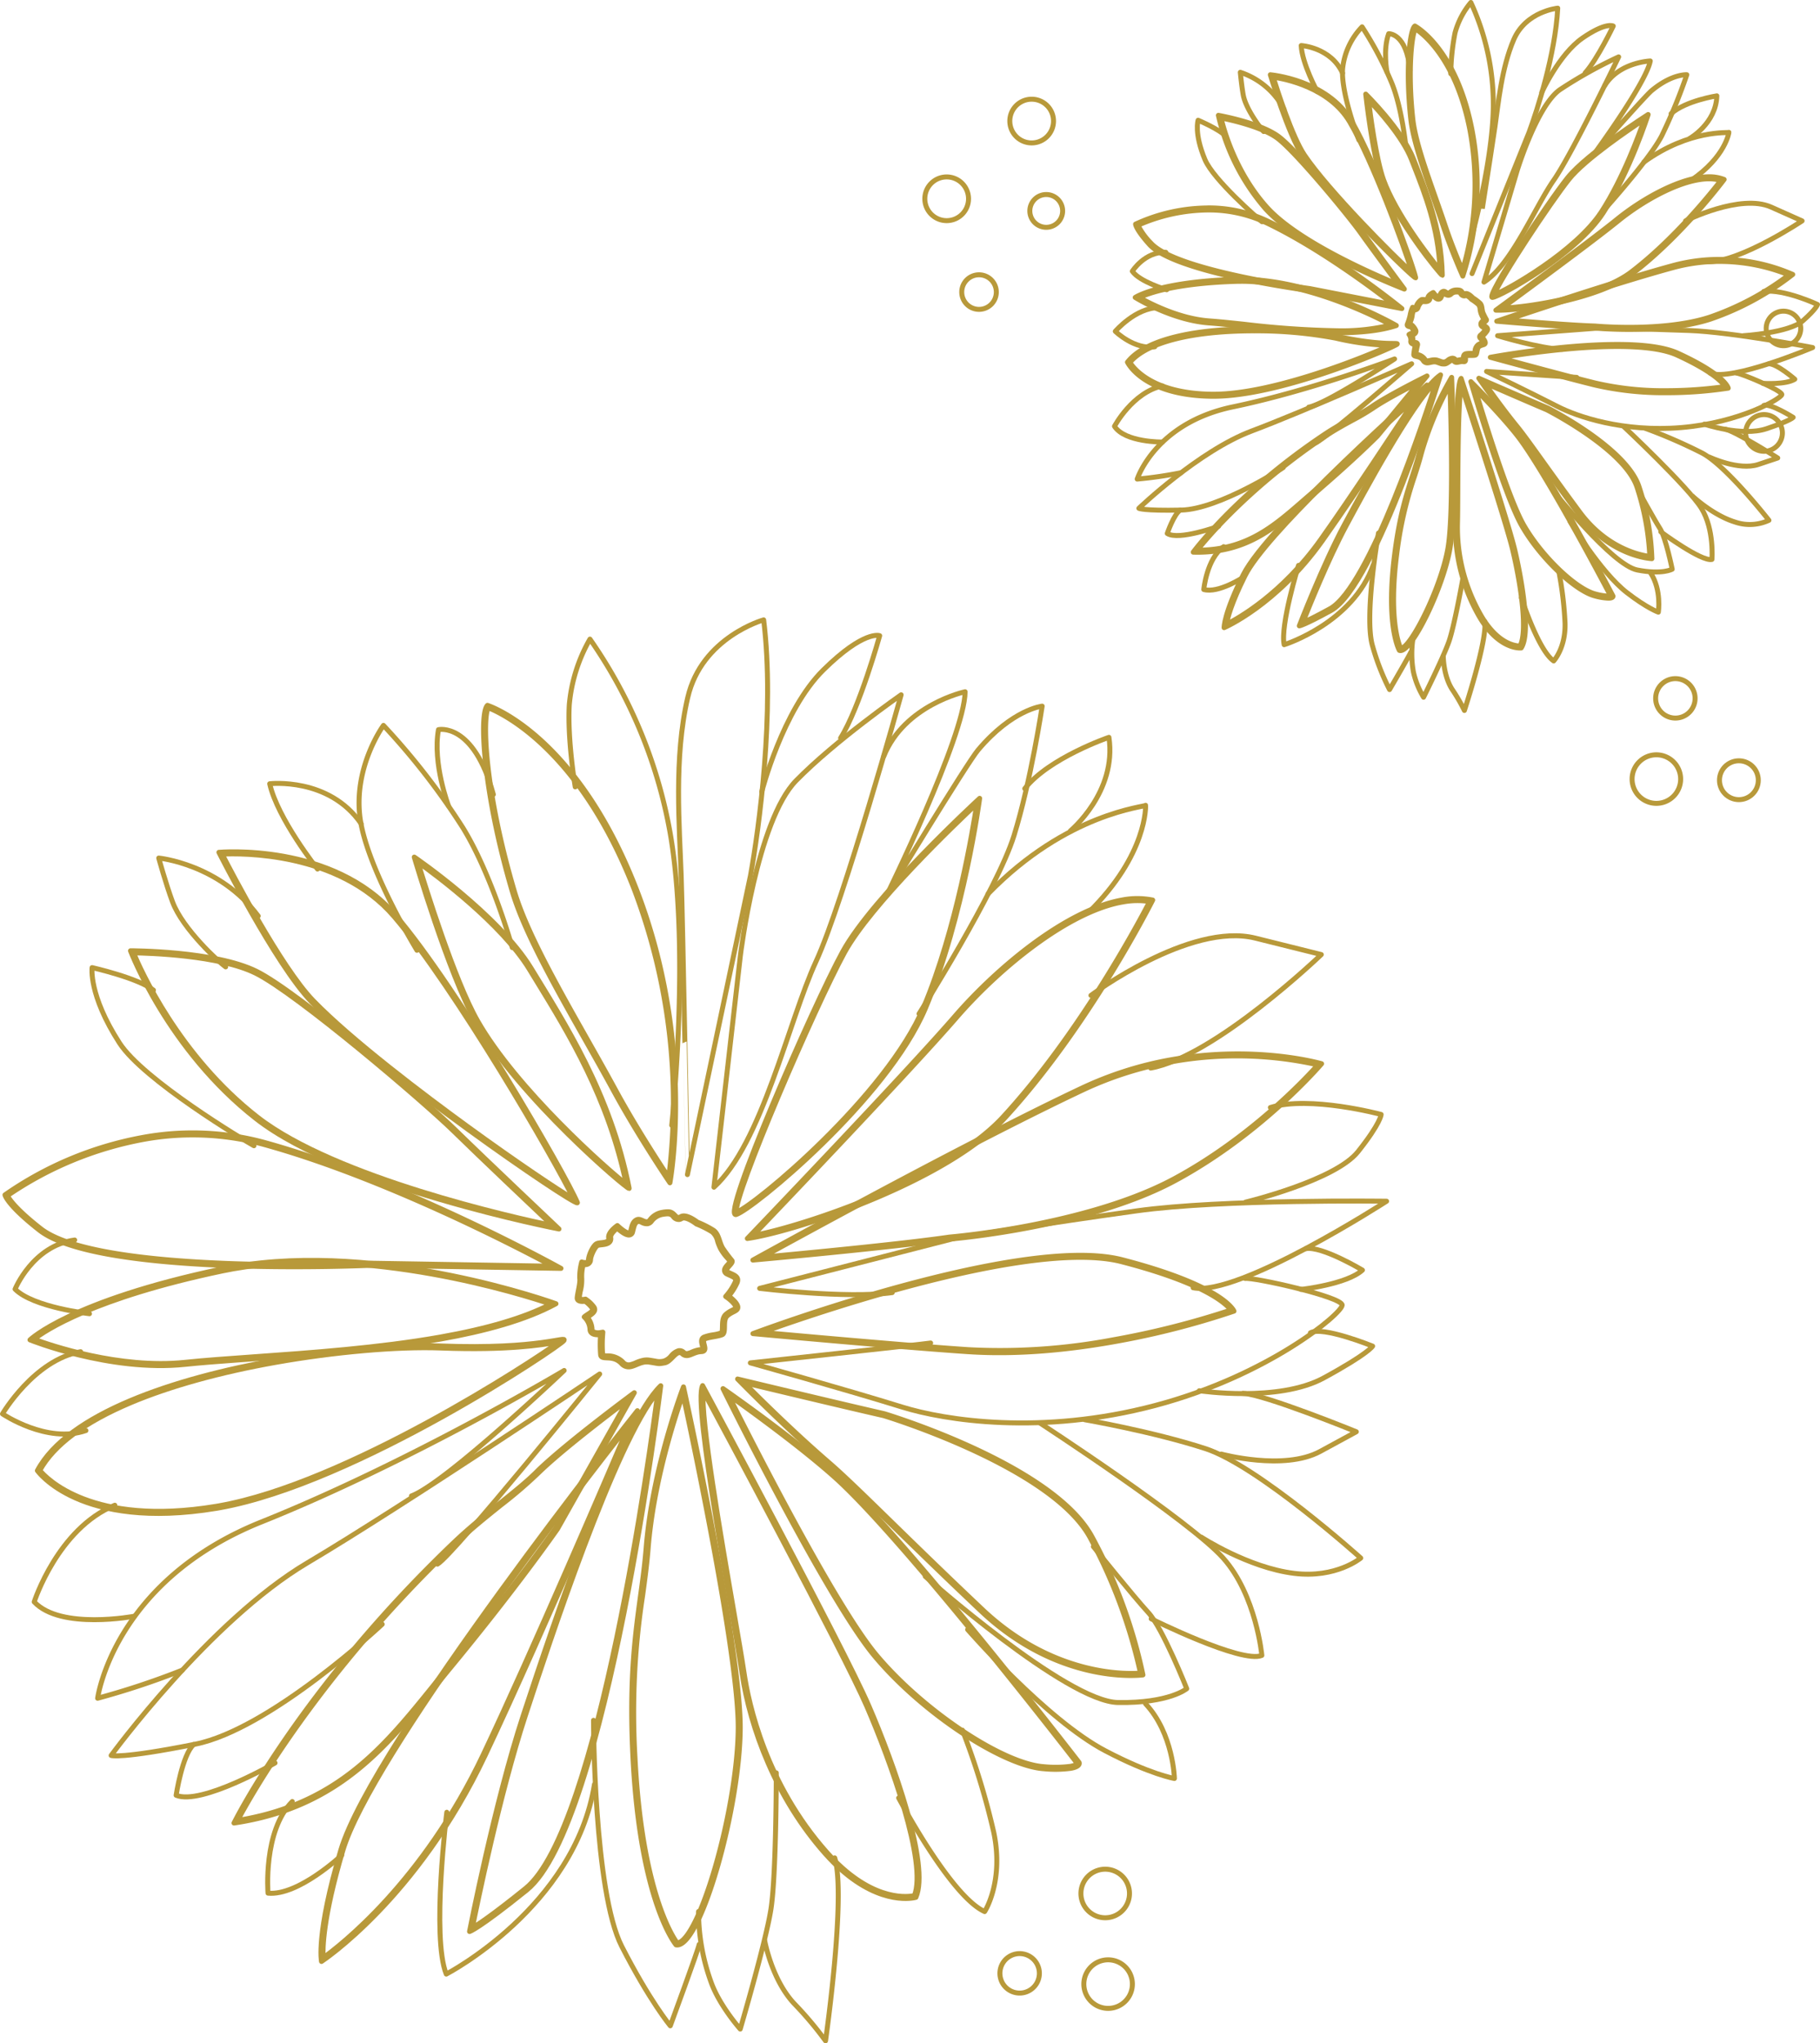 <svg id="グループ_19" data-name="グループ 19" xmlns="http://www.w3.org/2000/svg" xmlns:xlink="http://www.w3.org/1999/xlink" width="450.228" height="505.409" viewBox="0 0 450.228 505.409">
  <defs>
    <clipPath id="clip-path">
      <rect id="長方形_11" data-name="長方形 11" width="450.228" height="505.409" fill="none"/>
    </clipPath>
  </defs>
  <g id="グループ_18" data-name="グループ 18" clip-path="url(#clip-path)">
    <path id="パス_211" data-name="パス 211" d="M33.275,399.764s-18.247,3.5-24.816-3.532c0,0,5.831-18.141,19.943-23.918" fill="none" stroke="#b8993a" stroke-linecap="round" stroke-linejoin="round" stroke-width="1.228"/>
    <path id="パス_212" data-name="パス 212" d="M21.259,353.846C11.613,357.2.614,349.723.614,349.723s7.814-13.336,19.331-15.38" fill="none" stroke="#b8993a" stroke-linecap="round" stroke-linejoin="round" stroke-width="1.228"/>
    <path id="パス_213" data-name="パス 213" d="M22.138,324.947S8.217,323.4,3.73,318.873c0,0,4.347-10.722,14.744-12.156" fill="none" stroke="#b8993a" stroke-linecap="round" stroke-linejoin="round" stroke-width="1.228"/>
    <path id="パス_214" data-name="パス 214" d="M164.087,300.352a7.25,7.25,0,0,1,1.158-.108,1.672,1.672,0,0,1,1.332.7,1.64,1.64,0,0,0,1.479.691,1.725,1.725,0,0,0,.614-.251.8.8,0,0,1,.272-.1c.995-.177,2.7.964,3.267,1.419l.059.046.068.027a24.1,24.1,0,0,1,3.853,1.943,4.21,4.21,0,0,1,1.338,2.32,11.4,11.4,0,0,0,.751,1.855,11.947,11.947,0,0,0,1.633,2.236,6.293,6.293,0,0,1,.709.9,3.261,3.261,0,0,1-.562.743c-.454.508-.925,1.033-.815,1.62a1.043,1.043,0,0,0,.611.738c.23.116.467.223.7.326,1.328.6,1.623.849,1.328,1.624a13.954,13.954,0,0,1-2.013,3.188l-.354.417.445.318c.729.517,1.928,1.591,2.048,2.265.053.3-.057.407-.844.807a6.946,6.946,0,0,0-1.562,1c-.845.716-.867,1.956-.885,3.05-.011.61-.025,1.446-.253,1.552a10.314,10.314,0,0,1-2.029.489,10.837,10.837,0,0,0-2.248.555c-.875.381-.627,1.373-.463,2.03.082.33.207.829.112.975a.332.332,0,0,1-.2.085,1.247,1.247,0,0,1-.182.018,4.872,4.872,0,0,0-.64.07,7.79,7.79,0,0,0-1.667.539,5.3,5.3,0,0,1-1.024.35,1.1,1.1,0,0,1-1-.289,1.447,1.447,0,0,0-1.263-.4,3.848,3.848,0,0,0-1.821,1.285,3.931,3.931,0,0,1-1.7,1.24,4.337,4.337,0,0,1-2.227.044c-.361-.063-.841-.145-1.53-.248a4.324,4.324,0,0,0-1.373.033,9.113,9.113,0,0,0-1.919.631,7.188,7.188,0,0,1-1.412.483,1.837,1.837,0,0,1-1.8-.665,5.26,5.26,0,0,0-3.93-1.525c-.9-.041-1.029-.1-1.065-.3a32.153,32.153,0,0,1,0-4.933l.043-.639-.63.11a2.716,2.716,0,0,1-1.8-.251.705.705,0,0,1-.243-.588,4.806,4.806,0,0,0-1.192-2.969c.136-.1.282-.189.426-.283.769-.5,1.823-1.187,1.288-2.149a7.711,7.711,0,0,0-1.966-1.922l-.17-.117-.2.035a2.032,2.032,0,0,1-1.294-.125c-.022-.021-.067-.06-.057-.2a16.059,16.059,0,0,1,.277-1.7,10.78,10.78,0,0,0,.339-3.3,11.6,11.6,0,0,1,.374-3.272,2.234,2.234,0,0,0,.768.014,1.214,1.214,0,0,0,1.041-1.205c.064-1.056,1.1-3.174,1.731-3.495a1.323,1.323,0,0,1,.4-.115c.187-.033.394-.057.606-.081.244-.026.492-.055.726-.1,1.457-.259,1.631-1.054,1.521-1.675-.137-.771.947-1.8,1.62-2.326.791.718,2.177,1.827,3.051,1.672a.916.916,0,0,0,.727-.681c.055-.2.1-.4.151-.6.266-1.091.45-1.722,1.126-2.029a.412.412,0,0,1,.117-.038,1.867,1.867,0,0,1,.919.256,2.5,2.5,0,0,0,1.437.316,1.553,1.553,0,0,0,1-.693,4.385,4.385,0,0,1,2.874-1.647m-.088-.495a4.812,4.812,0,0,0-3.195,1.852,1.063,1.063,0,0,1-.68.49c-.741.131-1.573-.713-2.356-.573a.948.948,0,0,0-.244.078c-1.092.5-1.2,1.665-1.546,2.949a.41.41,0,0,1-.33.318c-.861.153-2.924-1.827-2.924-1.827s-2.411,1.618-2.155,3.063c.129.726-.426.97-1.114,1.092-.438.078-.93.106-1.331.177a1.826,1.826,0,0,0-.559.173c-.825.422-1.914,2.718-1.985,3.9a.717.717,0,0,1-.628.74,2.319,2.319,0,0,1-1.05-.137,14.573,14.573,0,0,0-.5,3.977c.206,1.158-.54,3.669-.622,4.881s1.939.85,1.939.85a7.5,7.5,0,0,1,1.815,1.759c.443.8-1.253,1.409-2.018,2.129a4.54,4.54,0,0,1,1.43,3.028c.02,1.792,2.628,1.329,2.628,1.329a32.342,32.342,0,0,0,.008,5.054c.257,1.448,2.93-.2,5.128,2.083a2.338,2.338,0,0,0,2.253.812c1.034-.183,2.1-.894,3.331-1.114a3.842,3.842,0,0,1,1.215-.029c2.747.408,2.174.51,3.915.2,1.372-.244,2.431-2.332,3.516-2.525a.955.955,0,0,1,.84.282,1.6,1.6,0,0,0,1.427.411c.78-.138,1.614-.7,2.691-.89a4.3,4.3,0,0,1,.57-.062,1.826,1.826,0,0,0,.252-.026c1.6-.284-.4-2.662.666-3.122,1.109-.483,3.161-.562,4.277-1.045,1.093-.51-.03-3.585,1.262-4.68,1.284-1.144,2.781-1.118,2.576-2.276-.2-1.131-2.251-2.587-2.251-2.587a14.377,14.377,0,0,0,2.1-3.331c.606-1.594-.951-1.912-2.27-2.58-1.3-.662,1.445-2.068.993-2.867a38.65,38.65,0,0,1-2.356-3.165c-.875-1.62-.9-3.419-2.245-4.347a24.543,24.543,0,0,0-3.951-1.995s-2.227-1.775-3.668-1.519a1.289,1.289,0,0,0-.447.165,1.252,1.252,0,0,1-.439.183c-.936.167-1.178-1.439-2.736-1.4a7.711,7.711,0,0,0-1.233.115" fill="none" stroke="#b8993a" stroke-linecap="round" stroke-linejoin="round" stroke-width="1.228"/>
    <path id="パス_215" data-name="パス 215" d="M155.311,346.311l-17.8,31.572c-.1.142-10.031,14.419-26.427,34.277q-1.986,2.409-3.938,4.841c-11.977,14.831-23.29,28.838-47.219,33.086q-.562.1-1.132.191c2.883-5.465,19.708-35.82,53.945-68.489,3.6-3.439,7.454-6.527,11.176-9.516a111.547,111.547,0,0,0,9.683-8.345c5.752-5.518,17.19-14.226,21.712-17.617m1.6-1.823s-16.323,12.037-23.663,19.078c-5.009,5.155-13.568,10.907-20.858,17.86-38.146,36.4-54.5,69.5-54.5,69.5.718-.107,1.423-.222,2.12-.345,26.79-4.756,38.2-22.036,51.457-38.1,16.6-20.1,26.452-34.31,26.452-34.31Z" fill="none" stroke="#b8993a" stroke-linecap="round" stroke-linejoin="round" stroke-width="1.228"/>
    <path id="パス_216" data-name="パス 216" d="M94.554,401.76s-27.637,25.946-46.219,29.655-20.844,2.8-20.844,2.8,24.314-33.283,48.5-47.614c23.412-13.871,72.359-46.741,72.359-46.741s-36.049,44.666-40.13,47.027" fill="none" stroke="#b8993a" stroke-linecap="round" stroke-linejoin="round" stroke-width="1.228"/>
    <path id="パス_217" data-name="パス 217" d="M45.085,413.111a194.25,194.25,0,0,1-20.933,6.95s3.869-28.94,40.574-43.631c36.7-14.708,74.832-37.439,74.832-37.439s-29.318,27.876-37.769,31.023" fill="none" stroke="#b8993a" stroke-linecap="round" stroke-linejoin="round" stroke-width="1.228"/>
    <path id="パス_218" data-name="パス 218" d="M68.246,336.974c14.551-2.583,30.162-3.943,40.741-3.547,16.667.639,25.1-.789,28.694-1.4l.649-.109c-6.529,4.807-52.588,34.944-84.131,40.544-.267.047-.534.093-.8.137-30.687,5.081-42.01-7.02-43.555-8.894,3.48-6.286,11.042-11.92,22.484-16.75,9.646-4.072,22.065-7.523,35.916-9.982m-.088-.495c-25.021,4.442-51.4,13.17-58.91,27.277,0,0,10.425,14.937,44.235,9.339.266-.044.535-.091.8-.138,33.822-6,84.221-39.938,85.2-41.341s-5.745,2.258-30.485,1.309c-9.606-.359-24.953.732-40.848,3.554" fill="none" stroke="#b8993a" stroke-linecap="round" stroke-linejoin="round" stroke-width="1.228"/>
    <path id="パス_219" data-name="パス 219" d="M57.687,313.847c33.137-5.883,71.684,6.383,78.593,8.726-6.617,3.388-15.6,6.061-27.4,8.156-15.126,2.685-32.208,3.894-45.934,4.866-6.372.451-12.391.877-17.179,1.38-16.191,1.7-33.51-4.282-37.371-5.718,2.7-2.108,14.664-10.168,46.566-16.882.9-.188,1.812-.366,2.729-.528m-.088-.495q-1.38.245-2.744.531C17.348,321.776,7.413,331.42,7.413,331.42s19.794,8.01,38.4,6.054c15.04-1.579,40.938-2.309,63.148-6.251,11.028-1.958,21.143-4.706,28.573-8.746,0,0-43.009-15.68-79.937-9.125" fill="none" stroke="#b8993a" stroke-linecap="round" stroke-linejoin="round" stroke-width="1.228"/>
    <path id="パス_220" data-name="パス 220" d="M35.25,281.36l.088.5a67.308,67.308,0,0,1,29.794,1.178c29.827,8.2,63.546,25.833,71.6,30.165l-44.669-.742c-.671.031-67.276,2.982-82.009-8.566-6.232-4.879-7.833-7.384-8.216-8.156a87.751,87.751,0,0,1,33.494-13.878l-.083-.5m-.005,0A86.948,86.948,0,0,0,1.232,295.555s.426,2.4,8.514,8.73c15.05,11.8,82.342,8.673,82.342,8.673l46.682.776S99.7,292.01,65.265,282.549a67.861,67.861,0,0,0-30.02-1.188" fill="none" stroke="#b8993a" stroke-linecap="round" stroke-linejoin="round" stroke-width="1.228"/>
    <path id="パス_221" data-name="パス 221" d="M33.03,235.687c3.809.058,21.229.569,30.234,5.037,10.169,5.052,41.528,31.772,49,39.1,6.212,6.1,20.115,19.272,24.391,23.322-9.276-1.934-53.635-11.778-72.939-26.8-19.458-15.14-28.994-36.571-30.689-40.66m-.745-.509s9.272,24.561,31.125,41.566,74.869,27.247,74.869,27.247-18.222-17.228-25.661-24.523c-7.419-7.276-38.8-34.061-49.131-39.194s-31.2-5.1-31.2-5.1" fill="none" stroke="#b8993a" stroke-linecap="round" stroke-linejoin="round" stroke-width="1.228"/>
    <path id="パス_222" data-name="パス 222" d="M54.956,211.272c4.559-.23,28.781-.63,42.542,15.449,15.046,17.6,39.842,60.352,44.389,69.836-3.3-1.861-13.974-9-26.371-18.018-10.122-7.367-28.527-21.2-38.063-31.062-8-8.276-20.285-31.891-22.5-36.205m-.8-.453s14.005,27.77,22.931,37.006c16.953,17.536,64.284,49.953,65.726,49.7.034-.006.043-.03.025-.073-2.862-6.866-29.456-52.921-44.963-71.054s-43.719-15.576-43.719-15.576" fill="none" stroke="#b8993a" stroke-linecap="round" stroke-linejoin="round" stroke-width="1.228"/>
    <path id="パス_223" data-name="パス 223" d="M55.823,239.161c-1.408-.955-10.627-9.282-13.155-16.111-1.646-4.429-3.4-10.812-3.4-10.812s15.036,1.45,24.611,14.338" fill="none" stroke="#b8993a" stroke-linecap="round" stroke-linejoin="round" stroke-width="1.228"/>
    <path id="パス_224" data-name="パス 224" d="M62.817,283.4c-2.261-1.235-27.371-16.286-33.26-25.414-7.695-11.935-6.776-18.651-6.776-18.651s11.369,2.569,15.181,5.574" fill="none" stroke="#b8993a" stroke-linecap="round" stroke-linejoin="round" stroke-width="1.228"/>
    <path id="パス_225" data-name="パス 225" d="M103.377,213.242c4.509,3.22,20.725,15.256,27.578,26.5q.9,1.474,1.847,3.021c7.913,12.906,17.727,28.913,22.119,50.135-4.822-3.717-27.157-23.515-36.777-40.379-5.754-10.082-12.975-33.356-14.767-39.273m-.9-1.245s8.534,29.04,15.229,40.767c10.656,18.683,37.278,41.32,37.924,41.2.01,0,.014-.009.012-.022-4.629-23.631-16.173-41.175-24.262-54.469-8.11-13.3-28.9-27.481-28.9-27.481" fill="none" stroke="#b8993a" stroke-linecap="round" stroke-linejoin="round" stroke-width="1.228"/>
    <path id="パス_226" data-name="パス 226" d="M103.143,235.053S90.393,214.212,89,201.768,94.86,179.43,94.86,179.43a173.177,173.177,0,0,1,19.632,25.291c7.231,11.754,12.235,29.662,12.235,29.662" fill="none" stroke="#b8993a" stroke-linecap="round" stroke-linejoin="round" stroke-width="1.228"/>
    <path id="パス_227" data-name="パス 227" d="M78.55,214.963s-9.886-12.447-11.832-21.1c0,0,14.654-1.712,22.633,9.9" fill="none" stroke="#b8993a" stroke-linecap="round" stroke-linejoin="round" stroke-width="1.228"/>
    <path id="パス_228" data-name="パス 228" d="M120.77,175.065c2.76,1.055,22.311,9.631,36.024,44.652a148.452,148.452,0,0,1,8.634,71.506c-2.053-3.083-8.171-12.426-13.212-21.709-2.176-4.007-4.6-8.3-6.945-12.444-7.445-13.166-15.142-26.781-18.071-36.748-7.409-25.148-7.856-42.636-6.43-45.257m-.177-.6c-2.108,2.006-1.1,21.488,6.126,46,3.892,13.25,16.135,32.852,25.055,49.291,6.211,11.436,13.948,22.808,13.948,22.808s6.525-34.736-8.461-73.028c-14.986-38.274-36.668-45.067-36.668-45.067" fill="none" stroke="#b8993a" stroke-linecap="round" stroke-linejoin="round" stroke-width="1.228"/>
    <path id="パス_229" data-name="パス 229" d="M142.3,194.635s-1.967-11.653-1.469-20.334a39.72,39.72,0,0,1,5.108-16.214,120.534,120.534,0,0,1,20.035,49.079c4.745,29.057.2,71.182.2,71.182" fill="none" stroke="#b8993a" stroke-linecap="round" stroke-linejoin="round" stroke-width="1.228"/>
    <path id="パス_230" data-name="パス 230" d="M110.96,199.341s-4-10.442-2.494-18.863c0,0,8.667-1.969,13.578,16.036" fill="none" stroke="#b8993a" stroke-linecap="round" stroke-linejoin="round" stroke-width="1.228"/>
    <path id="パス_231" data-name="パス 231" d="M168.51,216.585c-.406-11.944-1.87-29.1,1.621-44.049,3.472-14.964,18.783-19.209,18.783-19.209,2.822,22.836-1.186,51.781-3.252,63.213l-15.61,74S168.915,228.526,168.51,216.585Z" fill="none" stroke="#b8993a" stroke-linecap="round" stroke-linejoin="round" stroke-width="1.228"/>
    <path id="パス_232" data-name="パス 232" d="M176.613,293.657c11.837-10.68,18.46-41.1,25.251-55.832,6.81-14.725,21.059-65.97,21.059-65.97s-16.27,11.32-25.98,21.232-13.778,43.2-13.778,43.2Z" fill="none" stroke="#b8993a" stroke-linecap="round" stroke-linejoin="round" stroke-width="1.228"/>
    <path id="パス_233" data-name="パス 233" d="M188.433,195.884s5.13-20.192,15.237-30.161,13.944-8.486,13.944-8.486-4.95,17.8-9.669,25.319" fill="none" stroke="#b8993a" stroke-linecap="round" stroke-linejoin="round" stroke-width="1.228"/>
    <path id="パス_234" data-name="パス 234" d="M241.643,198.807c-.914,6.108-4.969,30.9-13.16,50.361-9.218,21.891-41.6,48.874-46.338,50.7-.68-4.223,19.432-50.808,26.746-64.212,6.455-11.848,27.782-32.188,32.752-36.847m.7-1.339s-26.481,24.342-33.893,37.945c-7.385,13.535-30.069,65.659-26.394,65.007l.048-.011c3.893-1.116,37.337-28.479,46.841-51.046s13.4-51.9,13.4-51.9" fill="none" stroke="#b8993a" stroke-linecap="round" stroke-linejoin="round" stroke-width="1.228"/>
    <path id="パス_235" data-name="パス 235" d="M227.351,250.759s19.316-30.638,23.491-44.073,6.97-32.02,6.97-32.02-7.366.772-15.87,10.864c-2.762,3.273-22.748,36.217-22.748,36.217s19.465-39.588,19.551-50.646c0,0-15.025,3.217-20.127,15.994" fill="none" stroke="#b8993a" stroke-linecap="round" stroke-linejoin="round" stroke-width="1.228"/>
    <path id="パス_236" data-name="パス 236" d="M277.561,222.629l.088.494A19.646,19.646,0,0,1,284.4,223c-2.269,4.4-17.048,32.4-36.3,53.311-14.1,15.313-49.733,27.1-61.822,29.3,6.261-6.545,39.028-40.859,50.311-53.892,10.862-12.534,27.771-26.237,41.06-28.6l-.086-.495m0,0c-13.765,2.445-30.817,16.608-41.351,28.763-12.571,14.519-51.332,54.958-51.332,54.958q.607-.086,1.3-.209c12.973-2.3,48.375-14.377,62.286-29.489,21.14-22.963,36.685-54.017,36.685-54.017a19.588,19.588,0,0,0-7.592-.006" fill="none" stroke="#b8993a" stroke-linecap="round" stroke-linejoin="round" stroke-width="1.228"/>
    <path id="パス_237" data-name="パス 237" d="M244.4,221.132c19.587-20.21,39.078-21.525,39-21.943,0,0,.535,12.145-14.158,26.542" fill="none" stroke="#b8993a" stroke-linecap="round" stroke-linejoin="round" stroke-width="1.228"/>
    <path id="パス_238" data-name="パス 238" d="M264.8,205.5s11.543-9.545,9.526-23.121c0,0-14.813,5.059-20.819,12.682" fill="none" stroke="#b8993a" stroke-linecap="round" stroke-linejoin="round" stroke-width="1.228"/>
    <path id="パス_239" data-name="パス 239" d="M269.872,246.214s24.433-18.237,40.7-14.161l16.293,4.057s-26.339,25.257-42.215,28.075" fill="none" stroke="#b8993a" stroke-linecap="round" stroke-linejoin="round" stroke-width="1.228"/>
    <path id="パス_240" data-name="パス 240" d="M289.9,262.607a91.339,91.339,0,0,1,36.119.785c-2.821,3.164-16.641,18.044-35.723,28.275-11.915,6.382-27.6,10.062-38.66,12.026-9.593,1.7-16.67,2.29-16.772,2.3-12.086,1.772-38.248,4.232-46.275,4.971,9.907-5.446,52.513-28.746,79.247-41.358a87.46,87.46,0,0,1,22.064-7m-.088-.495a87.8,87.8,0,0,0-22.191,7.041c-30.62,14.445-81.375,42.529-81.375,42.529s34.207-3.069,48.69-5.192c0,0,7.057-.575,16.788-2.3,11.6-2.06,27.011-5.758,38.809-12.077,21.683-11.627,36.4-29,36.4-29s-16.147-4.723-37.119-1" fill="none" stroke="#b8993a" stroke-linecap="round" stroke-linejoin="round" stroke-width="1.228"/>
    <path id="パス_241" data-name="パス 241" d="M247.212,313.078c13.425-2.383,23.613-2.716,30.28-.99,20.664,5.358,25.868,10.447,27.009,11.95a208.894,208.894,0,0,1-29.2,7.378,149.665,149.665,0,0,1-35.8,2.42c-14.55-.975-42.844-3.524-50.967-4.264,7.659-2.764,34.917-12.276,58.678-16.494h0m-.092-.494c-28.191,5-60.858,17.285-60.858,17.285s35.984,3.314,53.2,4.469c12.365.83,25.038-.5,35.923-2.428a203.333,203.333,0,0,0,29.87-7.6s-2.315-6.139-27.642-12.705c-7.512-1.945-18.6-1.129-30.5.982" fill="none" stroke="#b8993a" stroke-linecap="round" stroke-linejoin="round" stroke-width="1.228"/>
    <path id="パス_242" data-name="パス 242" d="M295.152,318.523c11.137,2.316,47.863-21.4,47.863-21.4s-40.645-.566-61.816,2.383c-21.187,2.936-44.442,6.643-44.442,6.643l-48.836,12.531s21.49,2.622,32.8,1.046" fill="none" stroke="#b8993a" stroke-linecap="round" stroke-linejoin="round" stroke-width="1.228"/>
    <path id="パス_243" data-name="パス 243" d="M308.125,297.343s22.124-5.316,27.811-12.47,5.728-9.212,5.728-9.212-17.635-4.739-27.4-1.717" fill="none" stroke="#b8993a" stroke-linecap="round" stroke-linejoin="round" stroke-width="1.228"/>
    <path id="パス_244" data-name="パス 244" d="M308.047,316.234c1.994-.354,24.025,4.544,23.978,6.592s-18.137,17.38-46.291,24.829-51.982,3.665-62.569.38c-14.077-4.37-37.55-10.925-37.55-10.925s43.011-4.636,44.606-4.919" fill="none" stroke="#b8993a" stroke-linecap="round" stroke-linejoin="round" stroke-width="1.228"/>
    <path id="パス_245" data-name="パス 245" d="M321.83,318.939s11.326-1.234,15.206-4.776c0,0-10.02-6.016-14-5.31" fill="none" stroke="#b8993a" stroke-linecap="round" stroke-linejoin="round" stroke-width="1.228"/>
    <path id="パス_246" data-name="パス 246" d="M296.674,344s19.552,2.936,30.768-3.154c11.2-6.094,12.117-7.88,12.117-7.88s-12.433-5.044-15.4-3.286" fill="none" stroke="#b8993a" stroke-linecap="round" stroke-linejoin="round" stroke-width="1.228"/>
    <path id="パス_247" data-name="パス 247" d="M302.108,359.662s15.483,4.215,24.464-.647l8.956-4.868s-22.65-9.227-28.016-9.5" fill="none" stroke="#b8993a" stroke-linecap="round" stroke-linejoin="round" stroke-width="1.228"/>
    <path id="パス_248" data-name="パス 248" d="M184.053,342c5.786,1.388,24.842,5.949,34.54,8.161.415.124,41.559,12.622,51.079,30.168a128.571,128.571,0,0,1,12.465,33.52c-3.316.262-21.588.842-39.116-15.737-9.17-8.666-16.575-15.891-22.526-21.7-6.876-6.708-11.845-11.556-15.541-14.739-8.853-7.636-17.723-16.467-20.9-19.677m-1.587-.9s11.02,11.346,22.16,20.954c6.9,5.942,18.361,17.81,38.051,36.419,19.669,18.607,40.058,15.819,40.058,15.819a126.184,126.184,0,0,0-12.622-34.2c-9.729-17.931-51.376-30.41-51.376-30.41-11.625-2.653-36.271-8.577-36.271-8.577" fill="none" stroke="#b8993a" stroke-linecap="round" stroke-linejoin="round" stroke-width="1.228"/>
    <path id="パス_249" data-name="パス 249" d="M180.185,345.026c4.565,3.232,17.76,12.724,26.364,20.431,16.809,15.054,58.091,68.342,59.928,70.716a.169.169,0,0,1-.027.063c-.062.1-.365.44-1.658.67a29.2,29.2,0,0,1-6.561.088c-10.174-.713-29.922-13.881-41.432-27.629-10.528-12.566-32-55.109-36.614-64.339m-1.332-1.551s25.613,51.95,37.561,66.213S248.245,436.8,258.2,437.495a29.033,29.033,0,0,0,6.684-.1c2.588-.46,2.054-1.456,2.054-1.456s-42.712-55.332-60.05-70.861c-10.636-9.527-28.031-21.608-28.031-21.608" fill="none" stroke="#b8993a" stroke-linecap="round" stroke-linejoin="round" stroke-width="1.228"/>
    <path id="パス_250" data-name="パス 250" d="M173.977,344.1c4.676,8.7,34.717,64.725,40.44,77.934,5.912,13.65,14.974,38.725,11.787,46.848-.066.015-.147.03-.241.047-2.4.426-11.04.913-21.4-10.72C189.466,441.24,185.2,421.5,184.066,413.8c-.492-3.345-1.5-9.165-2.665-15.9-3.1-17.943-8.145-47.111-7.424-53.8m-.167-1.372c-2.478,4.525,7.764,57.593,9.759,71.148,2,13.572,8.353,30.881,20.615,44.667,10.647,11.95,19.655,11.273,21.867,10.881.34-.061.52-.114.52-.114,3.5-7.985-5.436-33.028-11.693-47.476s-41.068-79.106-41.068-79.106" fill="none" stroke="#b8993a" stroke-linecap="round" stroke-linejoin="round" stroke-width="1.228"/>
    <path id="パス_251" data-name="パス 251" d="M168.955,344.844c2.225,10.3,13.769,64.64,13.661,82.625-.051,9.033-2.14,21.9-5.454,33.57-3.242,11.42-6.955,19.086-9.461,19.531a1.068,1.068,0,0,1-.193.018c-1.061-1.426-8.8-12.9-10.437-46.1a189.449,189.449,0,0,1,1.887-39.732c.546-3.99,1.06-7.757,1.385-11.842,1.313-16.448,6.791-32.942,8.612-38.067m.123-1.8s-7.638,19.81-9.235,39.826c-1.127,14.167-4.6,24.845-3.274,51.639,1.788,36.165,10.678,46.558,10.678,46.558a1.592,1.592,0,0,0,.542,0c5.952-1.057,15.22-34.113,15.33-53.592.119-20.087-14.041-84.427-14.041-84.427" fill="none" stroke="#b8993a" stroke-linecap="round" stroke-linejoin="round" stroke-width="1.228"/>
    <path id="パス_252" data-name="パス 252" d="M162.758,344.234C161.04,357.517,148.18,452.469,130,467.111c-8.2,6.61-11.754,8.943-13.156,9.751,1.115-5.569,6.78-33.2,13.078-52.393,5.6-17.067,22.27-67.873,32.834-80.235m.694-1.473c-9.9,9.481-25.933,56.948-34.006,81.551-7.088,21.6-13.291,53.45-13.291,53.45s2.085-.529,14.162-10.261c19.838-15.978,33.135-124.74,33.135-124.74" fill="none" stroke="#b8993a" stroke-linecap="round" stroke-linejoin="round" stroke-width="1.228"/>
    <path id="パス_253" data-name="パス 253" d="M155.744,352.2c-5.366,12.572-24.137,56.342-36.168,81.751-14.989,31.646-35.637,47.465-39.638,50.324-.145-2.313-.052-9.94,4.854-26.5,6.826-23.064,59.2-90.6,70.952-105.575m1.939-3.27s-65.6,82.435-73.372,108.7c-6.171,20.828-4.783,27.538-4.783,27.538s23.661-15.445,40.5-51.006c14.254-30.1,37.654-85.235,37.654-85.235" fill="none" stroke="#b8993a" stroke-linecap="round" stroke-linejoin="round" stroke-width="1.228"/>
    <path id="パス_254" data-name="パス 254" d="M84.532,458.883S73.792,469,66.3,468.273c0,0-1.276-15.367,6.007-22.666" fill="none" stroke="#b8993a" stroke-linecap="round" stroke-linejoin="round" stroke-width="1.228"/>
    <path id="パス_255" data-name="パス 255" d="M68.039,436.071s-18.271,10.57-24.469,7.992c0,0,1.513-10.014,4.35-12.575" fill="none" stroke="#b8993a" stroke-linecap="round" stroke-linejoin="round" stroke-width="1.228"/>
    <path id="パス_256" data-name="パス 256" d="M110.529,448.261s-3.817,30.858-.132,40.032c0,0,31.776-16.477,36.664-46.944" fill="none" stroke="#b8993a" stroke-linecap="round" stroke-linejoin="round" stroke-width="1.228"/>
    <path id="パス_257" data-name="パス 257" d="M146.822,425.517s.063,42.373,6.968,55.885,12.026,19.685,12.026,19.685,6.949-18.89,7.15-20.147" fill="none" stroke="#b8993a" stroke-linecap="round" stroke-linejoin="round" stroke-width="1.228"/>
    <path id="パス_258" data-name="パス 258" d="M172.806,472.813a51.219,51.219,0,0,0,3.1,17.469c2.058,5.8,7.209,11.6,7.209,11.6s6.2-21.044,7.573-29.486c1.363-8.42,1.346-33.879,1.346-33.879" fill="none" stroke="#b8993a" stroke-linecap="round" stroke-linejoin="round" stroke-width="1.228"/>
    <path id="パス_259" data-name="パス 259" d="M189.173,480.041s1.691,9.527,7.257,15.513a86.712,86.712,0,0,1,7.79,9.241s5.156-35.949,2.269-45.249" fill="none" stroke="#b8993a" stroke-linecap="round" stroke-linejoin="round" stroke-width="1.228"/>
    <path id="パス_260" data-name="パス 260" d="M222.311,444.72s12.817,24.3,21.271,28.109c0,0,4.829-7.4,2.243-19.635a179.952,179.952,0,0,0-7.753-25.242" fill="none" stroke="#b8993a" stroke-linecap="round" stroke-linejoin="round" stroke-width="1.228"/>
    <path id="パス_261" data-name="パス 261" d="M239.374,403.077s19.4,22.3,34.07,29.994c11.151,5.849,17.082,6.836,17.082,6.836s-.255-11.109-7.138-18.473" fill="none" stroke="#b8993a" stroke-linecap="round" stroke-linejoin="round" stroke-width="1.228"/>
    <path id="パス_262" data-name="パス 262" d="M228.886,389.926s34.97,30.991,47.69,31.19,17-3.423,17-3.423-5.92-14.925-9.481-18.793-13.621-16.357-13.621-16.357" fill="none" stroke="#b8993a" stroke-linecap="round" stroke-linejoin="round" stroke-width="1.228"/>
    <path id="パス_263" data-name="パス 263" d="M284.784,400.415s22.421,11.165,27.37,9.051c0,0-1.384-14.889-9.572-24.08s-45.231-33.337-45.231-33.337" fill="none" stroke="#b8993a" stroke-linecap="round" stroke-linejoin="round" stroke-width="1.228"/>
    <path id="パス_264" data-name="パス 264" d="M297.162,380.2s11.57,7.563,22.974,8.969c10.4,1.292,16.489-3.782,16.489-3.782s-25.4-22.839-38.438-27.074-29.844-7.141-29.844-7.141" fill="none" stroke="#b8993a" stroke-linecap="round" stroke-linejoin="round" stroke-width="1.228"/>
    <path id="パス_265" data-name="パス 265" d="M279.968,489.39a6.005,6.005,0,1,1-7.217-4.47A6,6,0,0,1,279.968,489.39Z" fill="none" stroke="#b8993a" stroke-linecap="round" stroke-linejoin="round" stroke-width="1.228"/>
    <path id="パス_266" data-name="パス 266" d="M279.25,466.974a6.007,6.007,0,1,1-7.221-4.469A6.005,6.005,0,0,1,279.25,466.974Z" fill="none" stroke="#b8993a" stroke-linecap="round" stroke-linejoin="round" stroke-width="1.228"/>
    <path id="パス_267" data-name="パス 267" d="M256.988,486.985a4.881,4.881,0,1,1-5.867-3.631A4.882,4.882,0,0,1,256.988,486.985Z" fill="none" stroke="#b8993a" stroke-linecap="round" stroke-linejoin="round" stroke-width="1.228"/>
    <path id="パス_268" data-name="パス 268" d="M287.563,109.337s-9.255.13-11.865-3.892c0,0,4.441-8.39,11.865-9.994" fill="none" stroke="#b8993a" stroke-linecap="round" stroke-linejoin="round" stroke-width="1.228"/>
    <path id="パス_269" data-name="パス 269" d="M285.668,85.772c-5.025.8-9.77-3.818-9.77-3.818s5-5.861,10.823-5.861" fill="none" stroke="#b8993a" stroke-linecap="round" stroke-linejoin="round" stroke-width="1.228"/>
    <path id="パス_270" data-name="パス 270" d="M288.612,71.675s-6.689-1.975-8.5-4.584c0,0,3.063-4.878,8.286-4.678" fill="none" stroke="#b8993a" stroke-linecap="round" stroke-linejoin="round" stroke-width="1.228"/>
    <path id="パス_271" data-name="パス 271" d="M360.378,72.223a3.45,3.45,0,0,1,.535.043c.194.029.273.135.42.352a1.041,1.041,0,0,0,.872.58,1.122,1.122,0,0,0,.415-.086.125.125,0,0,1,.052-.009c.341,0,.973.533,1.292.893a.527.527,0,0,0,.111.094,11.781,11.781,0,0,1,1.676,1.253,1.932,1.932,0,0,1,.384,1.122,6.015,6.015,0,0,0,.216,1.011,6.151,6.151,0,0,0,.633,1.3c.071.116.137.224.185.318-.061.055-.143.118-.2.164-.3.235-.642.5-.638.923a.767.767,0,0,0,.337.616c.1.077.213.152.319.224.558.379.54.41.441.576a6.673,6.673,0,0,1-1.207,1.324.5.5,0,0,0-.181.361.5.5,0,0,0,.143.377,2.978,2.978,0,0,1,.728,1.093,2.666,2.666,0,0,1-.3.105,3.691,3.691,0,0,0-.9.375,2.149,2.149,0,0,0-.821,1.587,3.183,3.183,0,0,1-.14.555,5.794,5.794,0,0,1-.909.043,5.6,5.6,0,0,0-1.21.083c-.67.16-.62.876-.595,1.221,0,.064.011.156.012.231a2.736,2.736,0,0,0-.309-.018,4.238,4.238,0,0,0-.918.124,2.462,2.462,0,0,1-.478.077.292.292,0,0,1-.266-.13.966.966,0,0,0-.783-.406,2.125,2.125,0,0,0-1.152.516,1.887,1.887,0,0,1-.794.414,2,2,0,0,1-1.014-.157c-.173-.063-.4-.146-.736-.257a2.39,2.39,0,0,0-.752-.114,4.833,4.833,0,0,0-1.052.148,3.366,3.366,0,0,1-.681.108.668.668,0,0,1-.615-.369,2.84,2.84,0,0,0-1.95-1.2c-.1-.021-.219-.048-.3-.074a16.421,16.421,0,0,1,.418-2.273.5.5,0,0,0-.486-.622,1.114,1.114,0,0,1-.664-.191c-.008-.01-.026-.031-.011-.112a2.557,2.557,0,0,0-.231-1.473c.428-.182,1.2-.519.942-1.254a4.134,4.134,0,0,0-.851-1.206.5.5,0,0,0-.354-.149,1.337,1.337,0,0,1-.37-.057c.056-.183.149-.426.248-.68a5.5,5.5,0,0,0,.472-1.687,4.832,4.832,0,0,1,.368-1.267,1.182,1.182,0,0,0,.224.022.861.861,0,0,0,.86-.691,2.954,2.954,0,0,1,.994-1.384.6.6,0,0,1,.132-.009c.089,0,.186.006.285.012.124.008.25.015.371.015,1.038,0,1.15-.658,1.15-.942,0-.17.318-.453.677-.671.422.517.947,1.009,1.413,1.009a.711.711,0,0,0,.643-.411c.051-.1.1-.209.142-.31.216-.484.319-.673.546-.733a1.137,1.137,0,0,1,.286.163,1.468,1.468,0,0,0,.82.324,1.019,1.019,0,0,0,.73-.327,1.952,1.952,0,0,1,1.381-.484m0-.5a2.406,2.406,0,0,0-1.735.631.527.527,0,0,1-.376.18c-.377,0-.71-.485-1.105-.485a.431.431,0,0,0-.126.018c-.581.146-.728.711-1.016,1.309a.2.2,0,0,1-.19.127c-.434,0-1.273-1.149-1.273-1.149s-1.32.584-1.32,1.312c0,.369-.3.44-.647.44-.217,0-.455-.027-.656-.027a.94.94,0,0,0-.3.038,3.215,3.215,0,0,0-1.314,1.738.357.357,0,0,1-.372.308,1.142,1.142,0,0,1-.5-.158,7.22,7.22,0,0,0-.6,1.9,14.267,14.267,0,0,1-.732,2.342c-.141.584.883.584.883.584a3.83,3.83,0,0,1,.734,1.023c.15.427-.734.581-1.176.868a2.274,2.274,0,0,1,.442,1.608c-.151.885,1.168.885,1.168.885a16.09,16.09,0,0,0-.434,2.476c0,.731,1.457.154,2.332,1.471a1.168,1.168,0,0,0,1.034.593c.524,0,1.107-.257,1.733-.257a1.945,1.945,0,0,1,.6.091c1.309.438,1.019.438,1.9.438.693,0,1.4-.93,1.945-.93a.476.476,0,0,1,.387.211.793.793,0,0,0,.663.325c.394,0,.851-.2,1.4-.2a2.188,2.188,0,0,1,.287.02.967.967,0,0,0,.125.009c.812,0,.034-1.342.6-1.475.589-.141,1.6,0,2.19-.141s.3-1.762,1.025-2.182c.728-.448,1.463-.308,1.463-.892s-.876-1.467-.876-1.467a7.173,7.173,0,0,0,1.317-1.45c.435-.728-.3-1.023-.888-1.463s.888-.889.738-1.32a18.384,18.384,0,0,1-.883-1.758c-.284-.872-.143-1.754-.72-2.328a12.235,12.235,0,0,0-1.765-1.324S363.4,72.6,362.672,72.6a.649.649,0,0,0-.236.042.622.622,0,0,1-.231.052c-.473,0-.448-.81-1.216-.927a3.972,3.972,0,0,0-.611-.049" fill="none" stroke="#b8993a" stroke-linecap="round" stroke-linejoin="round" stroke-width="1.228"/>
    <path id="パス_272" data-name="パス 272" d="M351.105,94.519l-10.7,12.984c-.06.062-6.172,6.195-15.927,14.5-.793.673-1.576,1.355-2.359,2.036-7.129,6.2-13.861,12.049-25.872,12.049h-.056c2.581-3.244,13.342-16.01,32.044-28.433,2.057-1.365,4.207-2.541,6.287-3.679a56.3,56.3,0,0,0,5.5-3.265c2.89-1.93,8.144-4.686,11.081-6.188m1.908-1.527s-9.055,4.484-13.268,7.3c-2.907,2.09-7.6,4.169-11.784,6.942-21.875,14.531-32.781,29.339-32.781,29.339.361.011.717.016,1.07.016,13.555,0,20.652-7.481,28.556-14.206,9.887-8.413,15.958-14.524,15.958-14.524Z" fill="none" stroke="#b8993a" stroke-linecap="round" stroke-linejoin="round" stroke-width="1.228"/>
    <path id="パス_273" data-name="パス 273" d="M317.44,115.652s-15.807,10.321-25.25,10.518-10.464-.438-10.464-.438,14.822-14.206,27.932-19.128c12.687-4.765,39.557-16.626,39.557-16.626s-21.567,18.768-23.779,19.573" fill="none" stroke="#b8993a" stroke-linecap="round" stroke-linejoin="round" stroke-width="1.228"/>
    <path id="パス_274" data-name="パス 274" d="M292.19,116.915a97.119,97.119,0,0,1-10.869,1.584s4.417-13.86,23.7-17.866,39.964-11.847,39.964-11.847S328.174,99.9,323.754,100.71" fill="none" stroke="#b8993a" stroke-linecap="round" stroke-linejoin="round" stroke-width="1.228"/>
    <path id="パス_275" data-name="パス 275" d="M310.181,81.838a105.3,105.3,0,0,1,20.24,1.8,67.81,67.81,0,0,0,13.48,1.81c-5.836,2.662-28.739,12.067-43.7,12.067l-.4,0c-14.768-.17-19.44-6.5-20.284-7.879,4.185-4.96,15.32-7.8,30.665-7.8m0-.5c-12.66,0-26.358,1.983-31.269,8.248,0,0,3.813,8.236,20.883,8.434l.4,0c17.106,0,44.787-12.256,45.393-12.856s-3.017.6-15.065-2.015a105.206,105.206,0,0,0-20.346-1.813" fill="none" stroke="#b8993a" stroke-linecap="round" stroke-linejoin="round" stroke-width="1.228"/>
    <path id="パス_276" data-name="パス 276" d="M307.018,69.577c15.926,0,32.841,8.5,37.126,10.8a51.218,51.218,0,0,1-13.5,1.432A227.206,227.206,0,0,1,307.714,80.2c-3.163-.333-6.151-.649-8.545-.819-7.536-.536-14.978-4.455-17.321-5.791,2.06-.988,8.729-3.511,23.793-3.989q.687-.021,1.377-.02m0-.5c-.466,0-.929.007-1.392.022-19.086.6-24.8,4.47-24.8,4.47s9.008,5.65,18.306,6.311c7.513.537,20.279,2.435,31.516,2.435,5.579,0,10.78-.468,14.776-1.8,0,0-19.727-11.435-38.407-11.435" fill="none" stroke="#b8993a" stroke-linecap="round" stroke-linejoin="round" stroke-width="1.228"/>
    <path id="パス_277" data-name="パス 277" d="M298.837,51.439v.5a33.271,33.271,0,0,1,14.4,3.146c13.008,6.184,26.968,16.719,31.625,20.354l-20.837-4.057c-.33-.044-33.161-4.38-39.318-11.258a17.135,17.135,0,0,1-3.2-4.413,43.593,43.593,0,0,1,17.327-3.772v-.5m0,0a43.284,43.284,0,0,0-17.918,4s0,1.212,3.417,5.021c6.351,7.1,39.627,11.421,39.627,11.421l22.83,4.447s-17.271-14.057-33.338-21.7a33.8,33.8,0,0,0-14.618-3.2" fill="none" stroke="#b8993a" stroke-linecap="round" stroke-linejoin="round" stroke-width="1.228"/>
    <path id="パス_278" data-name="パス 278" d="M302.058,29.168c2.421.487,10.148,2.207,13.9,4.985C320.493,37.5,333.516,53.3,336.54,57.539c2.3,3.227,7.238,9.916,9.4,12.843-5.712-2.334-24.823-10.561-32.516-19.094-7.786-8.631-10.7-19.271-11.367-22.12m-.653-.638a53.1,53.1,0,0,0,11.647,23.094C322.288,61.869,347.4,71.5,347.4,71.5s-7.434-10.033-10.449-14.256-16.064-20.084-20.689-23.5S301.4,28.53,301.4,28.53" fill="none" stroke="#b8993a" stroke-linecap="round" stroke-linejoin="round" stroke-width="1.228"/>
    <path id="パス_279" data-name="パス 279" d="M314.959,19.084c2.963.426,13.916,2.554,18.947,11.1,5.551,9.43,13.493,30.917,15.43,37.243-4.385-3.91-20.763-20.353-26.639-29.075-3.038-4.513-6.787-16.216-7.738-19.273m-.707-.594s4.454,14.838,8.029,20.148c6.784,10.072,27.179,30.093,27.91,30.093.018,0,.024-.01.019-.033-.812-3.618-9.84-28.517-15.871-38.765S314.252,18.49,314.252,18.49" fill="none" stroke="#b8993a" stroke-linecap="round" stroke-linejoin="round" stroke-width="1.228"/>
    <path id="パス_280" data-name="パス 280" d="M312.6,32.533c-.6-.592-4.4-5.48-5.052-9.048-.417-2.315-.722-5.6-.722-5.6a18.9,18.9,0,0,1,10.822,9.175" fill="none" stroke="#b8993a" stroke-linecap="round" stroke-linejoin="round" stroke-width="1.228"/>
    <path id="パス_281" data-name="パス 281" d="M312.181,54.839c-1-.8-12.005-10.371-14.1-15.359-2.734-6.525-1.7-9.74-1.7-9.74s5.353,2.252,6.959,4.056" fill="none" stroke="#b8993a" stroke-linecap="round" stroke-linejoin="round" stroke-width="1.228"/>
    <path id="パス_282" data-name="パス 282" d="M338.523,24.676c2.419,2.524,8.458,9.169,10.644,14.772q.312.8.643,1.642c2.688,6.845,6.008,15.3,6.439,25.718-2.681-3.157-11.021-14.014-14.01-22.385-1.8-5.051-3.238-15.833-3.716-19.747m-.672-1.4s1.654,14.986,3.916,21.316c3.6,10.094,14.692,23.512,15.014,23.512.005,0,.008,0,.008-.009-.211-11.992-4.344-21.6-7.154-28.828s-11.784-15.991-11.784-15.991" fill="none" stroke="#b8993a" stroke-linecap="round" stroke-linejoin="round" stroke-width="1.228"/>
    <path id="パス_283" data-name="パス 283" d="M336.17,34.638s-4.441-11.333-4.043-17.558a17.434,17.434,0,0,1,4.821-10.441,86.276,86.276,0,0,1,7.428,14.109c2.522,6.4,3.414,15.614,3.414,15.614" fill="none" stroke="#b8993a" stroke-linecap="round" stroke-linejoin="round" stroke-width="1.228"/>
    <path id="パス_284" data-name="パス 284" d="M325.856,22.643s-3.769-6.963-3.966-11.376c0,0,7.334.437,10.237,6.825" fill="none" stroke="#b8993a" stroke-linecap="round" stroke-linejoin="round" stroke-width="1.228"/>
    <path id="パス_285" data-name="パス 285" d="M350.109,7.093c1.76,1.131,9.957,7.245,13.457,24.746a73.939,73.939,0,0,1-1.775,35.06c-.907-2.1-2.822-6.685-4.312-11.166-.713-2.135-1.522-4.427-2.3-6.643-2.51-7.116-5.107-14.475-5.674-19.606-1.316-11.839-.291-20.744.607-22.391m-.1-.648c-1.213.8-2.409,10.441-1,23.094.756,6.837,5.049,17.515,8,26.352,2.046,6.152,4.852,12.4,4.852,12.4a72.885,72.885,0,0,0,2.2-36.553c-4.016-20.077-14.053-25.3-14.053-25.3" fill="none" stroke="#b8993a" stroke-linecap="round" stroke-linejoin="round" stroke-width="1.228"/>
    <path id="パス_286" data-name="パス 286" d="M358.891,18.226a55.967,55.967,0,0,1,1.052-10.1A19.831,19.831,0,0,1,363.859.614a60.1,60.1,0,0,1,5.553,25.818c-.2,14.665-6.1,34.929-6.1,34.929" fill="none" stroke="#b8993a" stroke-linecap="round" stroke-linejoin="round" stroke-width="1.228"/>
    <path id="パス_287" data-name="パス 287" d="M343.11,17.805s-1.052-5.469.424-9.469c0,0,4.415-.21,5.26,9.048" fill="none" stroke="#b8993a" stroke-linecap="round" stroke-linejoin="round" stroke-width="1.228"/>
    <path id="パス_288" data-name="パス 288" d="M369.833,31.27c.842-5.891,1.62-14.431,4.631-21.461S385.35,2.021,385.35,2.021c-.605,11.451-5.089,25.293-7.1,30.722l-14.1,34.933S368.994,37.164,369.833,31.27Z" fill="none" stroke="#b8993a" stroke-linecap="round" stroke-linejoin="round" stroke-width="1.228"/>
    <path id="パス_289" data-name="パス 289" d="M367.1,69.777c6.732-4.21,12.629-18.55,17.244-25.186S400.415,14.07,400.415,14.07a110.69,110.69,0,0,0-14.588,8.151c-5.627,4.024-10.521,19.991-10.521,19.991Z" fill="none" stroke="#b8993a" stroke-linecap="round" stroke-linejoin="round" stroke-width="1.228"/>
    <path id="パス_290" data-name="パス 290" d="M381.407,22.853s4.277-9.456,10.1-13.465,7.577-2.947,7.577-2.947-3.976,8.3-6.947,11.575" fill="none" stroke="#b8993a" stroke-linecap="round" stroke-linejoin="round" stroke-width="1.228"/>
    <path id="パス_291" data-name="パス 291" d="M406.78,29.531c-1.3,3.764-5.261,14.584-10.579,22.806-6.333,9.792-23.338,19.393-26.586,20.6,1.171-3.561,13.979-22.916,18.562-28.643,3.921-4.9,14.934-12.351,18.6-14.766m.935-1.208s-15.112,9.636-19.93,15.66c-4.8,6-20.463,29.584-18.6,29.584h.023c2.005-.207,20.8-10.715,27.418-20.956s11.093-24.287,11.093-24.287" fill="none" stroke="#b8993a" stroke-linecap="round" stroke-linejoin="round" stroke-width="1.228"/>
    <path id="パス_292" data-name="パス 292" d="M395.717,53.155s12.145-13.341,15.363-19.569a133.352,133.352,0,0,0,6.2-15.1s-3.674-.264-8.723,3.946c-1.641,1.364-14.307,15.78-14.307,15.78S407.237,20.5,408.24,15.082c0,0-7.652.268-11.263,6.088" fill="none" stroke="#b8993a" stroke-linecap="round" stroke-linejoin="round" stroke-width="1.228"/>
    <path id="パス_293" data-name="パス 293" d="M422.791,44.233h0a9.869,9.869,0,0,1,2.907.4c-2.04,2.647-11.385,14.436-22.183,22.658-7.874,6-25.164,8.693-31.929,8.924,4.839-3.545,22.393-16.441,28.737-21.589,6.385-5.174,15.808-10.395,22.468-10.395m0-.5c-6.963,0-16.558,5.462-22.783,10.507-7.428,6.028-29.964,22.486-29.964,22.486.2.009.424.012.659.012,6.568,0,24.979-2.843,33.118-9.042,12.369-9.419,22.693-23.3,22.693-23.3a9.765,9.765,0,0,0-3.723-.664" fill="none" stroke="#b8993a" stroke-linecap="round" stroke-linejoin="round" stroke-width="1.228"/>
    <path id="パス_294" data-name="パス 294" d="M406.656,40.107c11.367-8.2,21.039-7.154,21.039-7.364,0,0-.8,6-9.255,11.787" fill="none" stroke="#b8993a" stroke-linecap="round" stroke-linejoin="round" stroke-width="1.228"/>
    <path id="パス_295" data-name="パス 295" d="M418.023,34.217s6.492-3.675,6.685-10.508c0,0-7.7,1.189-11.313,4.407" fill="none" stroke="#b8993a" stroke-linecap="round" stroke-linejoin="round" stroke-width="1.228"/>
    <path id="パス_296" data-name="パス 296" d="M416.97,54.632s13.569-6.82,21.193-3.4l7.638,3.407S430.682,64.729,422.65,64.729" fill="none" stroke="#b8993a" stroke-linecap="round" stroke-linejoin="round" stroke-width="1.228"/>
    <path id="パス_297" data-name="パス 297" d="M425.366,64.664A45.655,45.655,0,0,1,442.52,68a69.951,69.951,0,0,1-19.569,10.453c-6.37,2.085-14.358,2.522-19.937,2.522-4.835,0-8.342-.326-8.408-.331-5.559-.168-16.946-1.079-21.908-1.491,6.91-2.334,27.954-9.367,41.3-12.989a43.256,43.256,0,0,1,11.365-1.5m0-.5a43.662,43.662,0,0,0-11.5,1.523C397.6,70.1,370.256,79.456,370.256,79.456S387.3,80.93,394.591,81.15c0,0,3.505.333,8.423.333,5.871,0,13.754-.473,20.094-2.547a69.536,69.536,0,0,0,20.374-11.05,44.48,44.48,0,0,0-18.116-3.724" fill="none" stroke="#b8993a" stroke-linecap="round" stroke-linejoin="round" stroke-width="1.228"/>
    <path id="パス_298" data-name="パス 298" d="M400.033,85.2v.5h0c6.752,0,11.742.716,14.827,2.127,8.678,3.972,11.2,6.729,11.909,7.789a104.875,104.875,0,0,1-14.562,1.02,74.2,74.2,0,0,1-17.7-1.924c-6.492-1.606-18.586-4.882-23.517-6.226,5.084-.843,17.99-2.786,29.043-2.786l0-.5m0,0c-14.261,0-31.353,3.179-31.353,3.179s17.361,4.757,25.707,6.822a75.463,75.463,0,0,0,17.824,1.939,101.16,101.16,0,0,0,15.314-1.13s-.6-3.211-12.453-8.637c-3.514-1.608-9.023-2.173-15.039-2.173" fill="none" stroke="#b8993a" stroke-linecap="round" stroke-linejoin="round" stroke-width="1.228"/>
    <path id="パス_299" data-name="パス 299" d="M423.071,92.293c5.259,2.105,25.34-6.329,25.34-6.329s-19.887-3.815-30.528-4.213-22.377-.611-22.377-.611l-25.039,1.9s10.311,3.157,15.991,3.367" fill="none" stroke="#b8993a" stroke-linecap="round" stroke-linejoin="round" stroke-width="1.228"/>
    <path id="パス_300" data-name="パス 300" d="M431.277,83.035s11.313-.682,14.728-3.7,3.609-4.02,3.609-4.02-8.237-3.858-13.288-3.228" fill="none" stroke="#b8993a" stroke-linecap="round" stroke-linejoin="round" stroke-width="1.228"/>
    <path id="パス_301" data-name="パス 301" d="M429.6,92.293c1,0,11.387,4.32,11.183,5.32s-10.408,6.946-24.862,8.145S390.1,103.032,385.2,100.5c-6.521-3.367-17.464-8.627-17.464-8.627s21.5,1.47,22.306,1.47" fill="none" stroke="#b8993a" stroke-linecap="round" stroke-linejoin="round" stroke-width="1.228"/>
    <path id="パス_302" data-name="パス 302" d="M436.119,94.823s5.663.377,7.875-1.022c0,0-4.39-3.823-6.4-3.823" fill="none" stroke="#b8993a" stroke-linecap="round" stroke-linejoin="round" stroke-width="1.228"/>
    <path id="パス_303" data-name="パス 303" d="M421.6,104.92s9.332,3.141,15.363,1.13,6.629-2.807,6.629-2.807-5.661-3.559-7.268-2.954" fill="none" stroke="#b8993a" stroke-linecap="round" stroke-linejoin="round" stroke-width="1.228"/>
    <path id="パス_304" data-name="パス 304" d="M422.9,113.076s7.227,3.415,12.058,1.814l4.815-1.607s-10.3-6.5-12.914-7.1" fill="none" stroke="#b8993a" stroke-linecap="round" stroke-linejoin="round" stroke-width="1.228"/>
    <path id="パス_305" data-name="パス 305" d="M367.252,94.721c3.382,1.472,11.236,4.886,15.4,6.648.192.1,19.189,9.765,22.3,19.1a64.21,64.21,0,0,1,3.172,17.165c-2.181-.267-10.6-1.867-17.351-10.993-3.774-5.089-6.794-9.3-9.22-12.684-2.76-3.852-4.756-6.633-6.284-8.511-3.264-4.007-6.456-8.48-8.022-10.721m-1.415-1.164s4.42,6.522,9.048,12.2c2.864,3.518,7.451,10.338,15.49,21.177,8.022,10.838,18.269,11.246,18.269,11.246a62.866,62.866,0,0,0-3.21-17.875c-3.215-9.64-22.55-19.386-22.55-19.386-5.474-2.315-17.047-7.364-17.047-7.364" fill="none" stroke="#b8993a" stroke-linecap="round" stroke-linejoin="round" stroke-width="1.228"/>
    <path id="パス_306" data-name="パス 306" d="M364.907,96.179c2.376,2.429,7.245,7.515,10.425,11.573,6.7,8.549,21.536,36.676,23.1,39.651a2.2,2.2,0,0,1-.553.055,14.3,14.3,0,0,1-3.164-.522c-4.874-1.219-13.341-9.34-17.762-17.037-3.832-6.668-10.134-27.313-12.044-33.72M363.859,94.4s8.039,27.709,12.656,35.744,13.255,16.068,18.076,17.274a14.425,14.425,0,0,0,3.286.536c1.308,0,1.132-.536,1.132-.536s-16.132-30.856-23.282-39.98c-4.387-5.6-11.868-13.038-11.868-13.038" fill="none" stroke="#b8993a" stroke-linecap="round" stroke-linejoin="round" stroke-width="1.228"/>
    <path id="パス_307" data-name="パス 307" d="M361.456,95.226c2.2,6.7,11.191,34.234,12.767,40.862,2.245,9.494,3.638,20.373,1.8,23.7-1.21-.007-5.347-.545-9.326-7a43.647,43.647,0,0,1-6.147-23.421c.05-1.695.063-4.66.079-8.091.035-7.875.1-21.634.831-26.042M361.45,93.6c-1.607,2.005-1.2,28.922-1.407,35.744a44.2,44.2,0,0,0,6.222,23.7c4.183,6.788,8.656,7.241,9.777,7.241.173,0,.267-.01.267-.01,2.412-3.613.207-16.67-1.6-24.3S361.45,93.6,361.45,93.6" fill="none" stroke="#b8993a" stroke-linecap="round" stroke-linejoin="round" stroke-width="1.228"/>
    <path id="パス_308" data-name="パス 308" d="M358.668,95.122c.244,6.937,1.014,32.395-.526,40.761-1.794,9.786-9.09,24.29-11.628,24.535-.545-1.185-3-7.586-1.009-23.238a94.449,94.449,0,0,1,4.378-19.291c.615-1.908,1.2-3.71,1.711-5.688a79.818,79.818,0,0,1,7.074-17.079m.436-1.779a81.583,81.583,0,0,0-8,18.73c-1.787,6.85-4.413,11.782-6.1,25.043-2.275,17.889,1.176,23.763,1.176,23.763a.8.8,0,0,0,.267.044c3.017,0,10.436-15.4,12.186-24.949,1.811-9.841.468-42.631.468-42.631" fill="none" stroke="#b8993a" stroke-linecap="round" stroke-linejoin="round" stroke-width="1.228"/>
    <path id="パス_309" data-name="パス 309" d="M355.385,94.171c-2.8,8.811-16.64,51.051-26.369,56.4-3.77,2.071-5.745,3-6.733,3.411,1.4-3.542,6.264-15.638,10.752-23.994,4.08-7.6,15.951-29.711,22.35-35.815m.983-1.456c-5.684,3.786-17.675,25.67-23.776,37.034-5.359,9.976-11.173,25.058-11.173,25.058s1.07-.08,7.838-3.8c11.12-6.111,27.111-58.294,27.111-58.294" fill="none" stroke="#b8993a" stroke-linecap="round" stroke-linejoin="round" stroke-width="1.228"/>
    <path id="パス_310" data-name="パス 310" d="M350.5,98.151c-4.7,7.18-16.328,24.819-23.795,35.323-9.541,13.421-20.329,19.456-23.3,20.942.251-1.507,1.178-5.192,4.6-12.026,5.036-10.072,33.367-36.022,42.5-44.239m2.5-2.91s-39.346,34.718-45.451,46.924c-4.837,9.675-4.74,13.091-4.74,13.091s12.946-5.517,24.3-21.491C336.725,120.243,353,95.241,353,95.241" fill="none" stroke="#b8993a" stroke-linecap="round" stroke-linejoin="round" stroke-width="1.228"/>
    <path id="パス_311" data-name="パス 311" d="M307.55,142.8s-6.144,4.027-9.76,3.018c0,0,.715-7.649,4.922-10.6" fill="none" stroke="#b8993a" stroke-linecap="round" stroke-linejoin="round" stroke-width="1.228"/>
    <path id="パス_312" data-name="パス 312" d="M301.449,130.169s-9.879,3.6-12.693,1.79c0,0,1.614-4.78,3.225-5.79" fill="none" stroke="#b8993a" stroke-linecap="round" stroke-linejoin="round" stroke-width="1.228"/>
    <path id="パス_313" data-name="パス 313" d="M321.225,139.849s-4.554,14.8-3.552,19.619c0,0,17.02-5.312,22.072-19.829" fill="none" stroke="#b8993a" stroke-linecap="round" stroke-linejoin="round" stroke-width="1.228"/>
    <path id="パス_314" data-name="パス 314" d="M341.008,131.853s-3.656,20.785-1.447,28.016a57.9,57.9,0,0,0,4.184,10.7s5.052-8.66,5.259-9.259" fill="none" stroke="#b8993a" stroke-linecap="round" stroke-linejoin="round" stroke-width="1.228"/>
    <path id="パス_315" data-name="パス 315" d="M349.635,157.31a25.5,25.5,0,0,0,0,8.841,21.118,21.118,0,0,0,2.522,6.311s4.875-9.776,6.285-13.8,3.609-16.5,3.609-16.5" fill="none" stroke="#b8993a" stroke-linecap="round" stroke-linejoin="round" stroke-width="1.228"/>
    <path id="パス_316" data-name="パス 316" d="M357.033,162.282s0,4.818,2.205,8.24a43.536,43.536,0,0,1,3.02,5.212s5.657-17.181,5.052-21.995" fill="none" stroke="#b8993a" stroke-linecap="round" stroke-linejoin="round" stroke-width="1.228"/>
    <path id="パス_317" data-name="パス 317" d="M376.358,147.844s4.173,13.034,7.989,15.637c0,0,3.01-3.207,2.806-9.436a89.26,89.26,0,0,0-1.6-13.054" fill="none" stroke="#b8993a" stroke-linecap="round" stroke-linejoin="round" stroke-width="1.228"/>
    <path id="パス_318" data-name="パス 318" d="M388.353,128.906s7.574,12.623,14.1,17.675c4.958,3.842,7.784,4.841,7.784,4.841s.843-5.472-1.893-9.679" fill="none" stroke="#b8993a" stroke-linecap="round" stroke-linejoin="round" stroke-width="1.228"/>
    <path id="パス_319" data-name="パス 319" d="M384.354,121.546s14.45,18.242,20.676,19.445,8.636-.2,8.636-.2-1.6-7.835-3.016-10.043-5.253-9.205-5.253-9.205" fill="none" stroke="#b8993a" stroke-linecap="round" stroke-linejoin="round" stroke-width="1.228"/>
    <path id="パス_320" data-name="パス 320" d="M410.856,131.553s10.024,7.428,12.637,6.823c0,0,.618-7.421-2.6-12.643s-19.282-20.288-19.282-20.288" fill="none" stroke="#b8993a" stroke-linecap="round" stroke-linejoin="round" stroke-width="1.228"/>
    <path id="パス_321" data-name="パス 321" d="M418.688,122.715s5.015,4.718,10.484,6.4a11.231,11.231,0,0,0,8.418-.42s-10.472-13.412-16.5-16.622a128.119,128.119,0,0,0-14.015-6.1" fill="none" stroke="#b8993a" stroke-linecap="round" stroke-linejoin="round" stroke-width="1.228"/>
    <path id="パス_322" data-name="パス 322" d="M441.194,76.964a4.274,4.274,0,1,1-4.277,4.272A4.273,4.273,0,0,1,441.194,76.964Z" fill="none" stroke="#b8993a" stroke-linecap="round" stroke-linejoin="round" stroke-width="1.228"/>
    <path id="パス_323" data-name="パス 323" d="M436.385,102.548a4.541,4.541,0,1,1-4.546,4.539A4.541,4.541,0,0,1,436.385,102.548Z" fill="none" stroke="#b8993a" stroke-linecap="round" stroke-linejoin="round" stroke-width="1.228"/>
    <path id="パス_324" data-name="パス 324" d="M242.189,67.971a4.276,4.276,0,1,1-4.274,4.275A4.272,4.272,0,0,1,242.189,67.971Z" fill="none" stroke="#b8993a" stroke-linecap="round" stroke-linejoin="round" stroke-width="1.228"/>
    <circle id="楕円形_1" data-name="楕円形 1" cx="4.805" cy="4.805" r="4.805" transform="translate(425.357 188.181)" fill="none" stroke="#b8993a" stroke-linecap="round" stroke-linejoin="round" stroke-width="1.228"/>
    <path id="パス_325" data-name="パス 325" d="M409.743,186.7a6.006,6.006,0,1,1-6,6.005A6.01,6.01,0,0,1,409.743,186.7Z" fill="none" stroke="#b8993a" stroke-linecap="round" stroke-linejoin="round" stroke-width="1.228"/>
    <path id="パス_326" data-name="パス 326" d="M414.454,167.86a4.878,4.878,0,1,1-4.882,4.879A4.878,4.878,0,0,1,414.454,167.86Z" fill="none" stroke="#b8993a" stroke-linecap="round" stroke-linejoin="round" stroke-width="1.228"/>
    <path id="パス_327" data-name="パス 327" d="M234.18,43.763a5.407,5.407,0,1,1-5.4,5.4A5.407,5.407,0,0,1,234.18,43.763Z" fill="none" stroke="#b8993a" stroke-linecap="round" stroke-linejoin="round" stroke-width="1.228"/>
    <path id="パス_328" data-name="パス 328" d="M255.21,24.538a5.407,5.407,0,1,1-5.406,5.406A5.4,5.4,0,0,1,255.21,24.538Z" fill="none" stroke="#b8993a" stroke-linecap="round" stroke-linejoin="round" stroke-width="1.228"/>
    <path id="パス_329" data-name="パス 329" d="M258.815,48.116a4.055,4.055,0,1,1-4.056,4.056A4.056,4.056,0,0,1,258.815,48.116Z" fill="none" stroke="#b8993a" stroke-linecap="round" stroke-linejoin="round" stroke-width="1.228"/>
  </g>
</svg>
